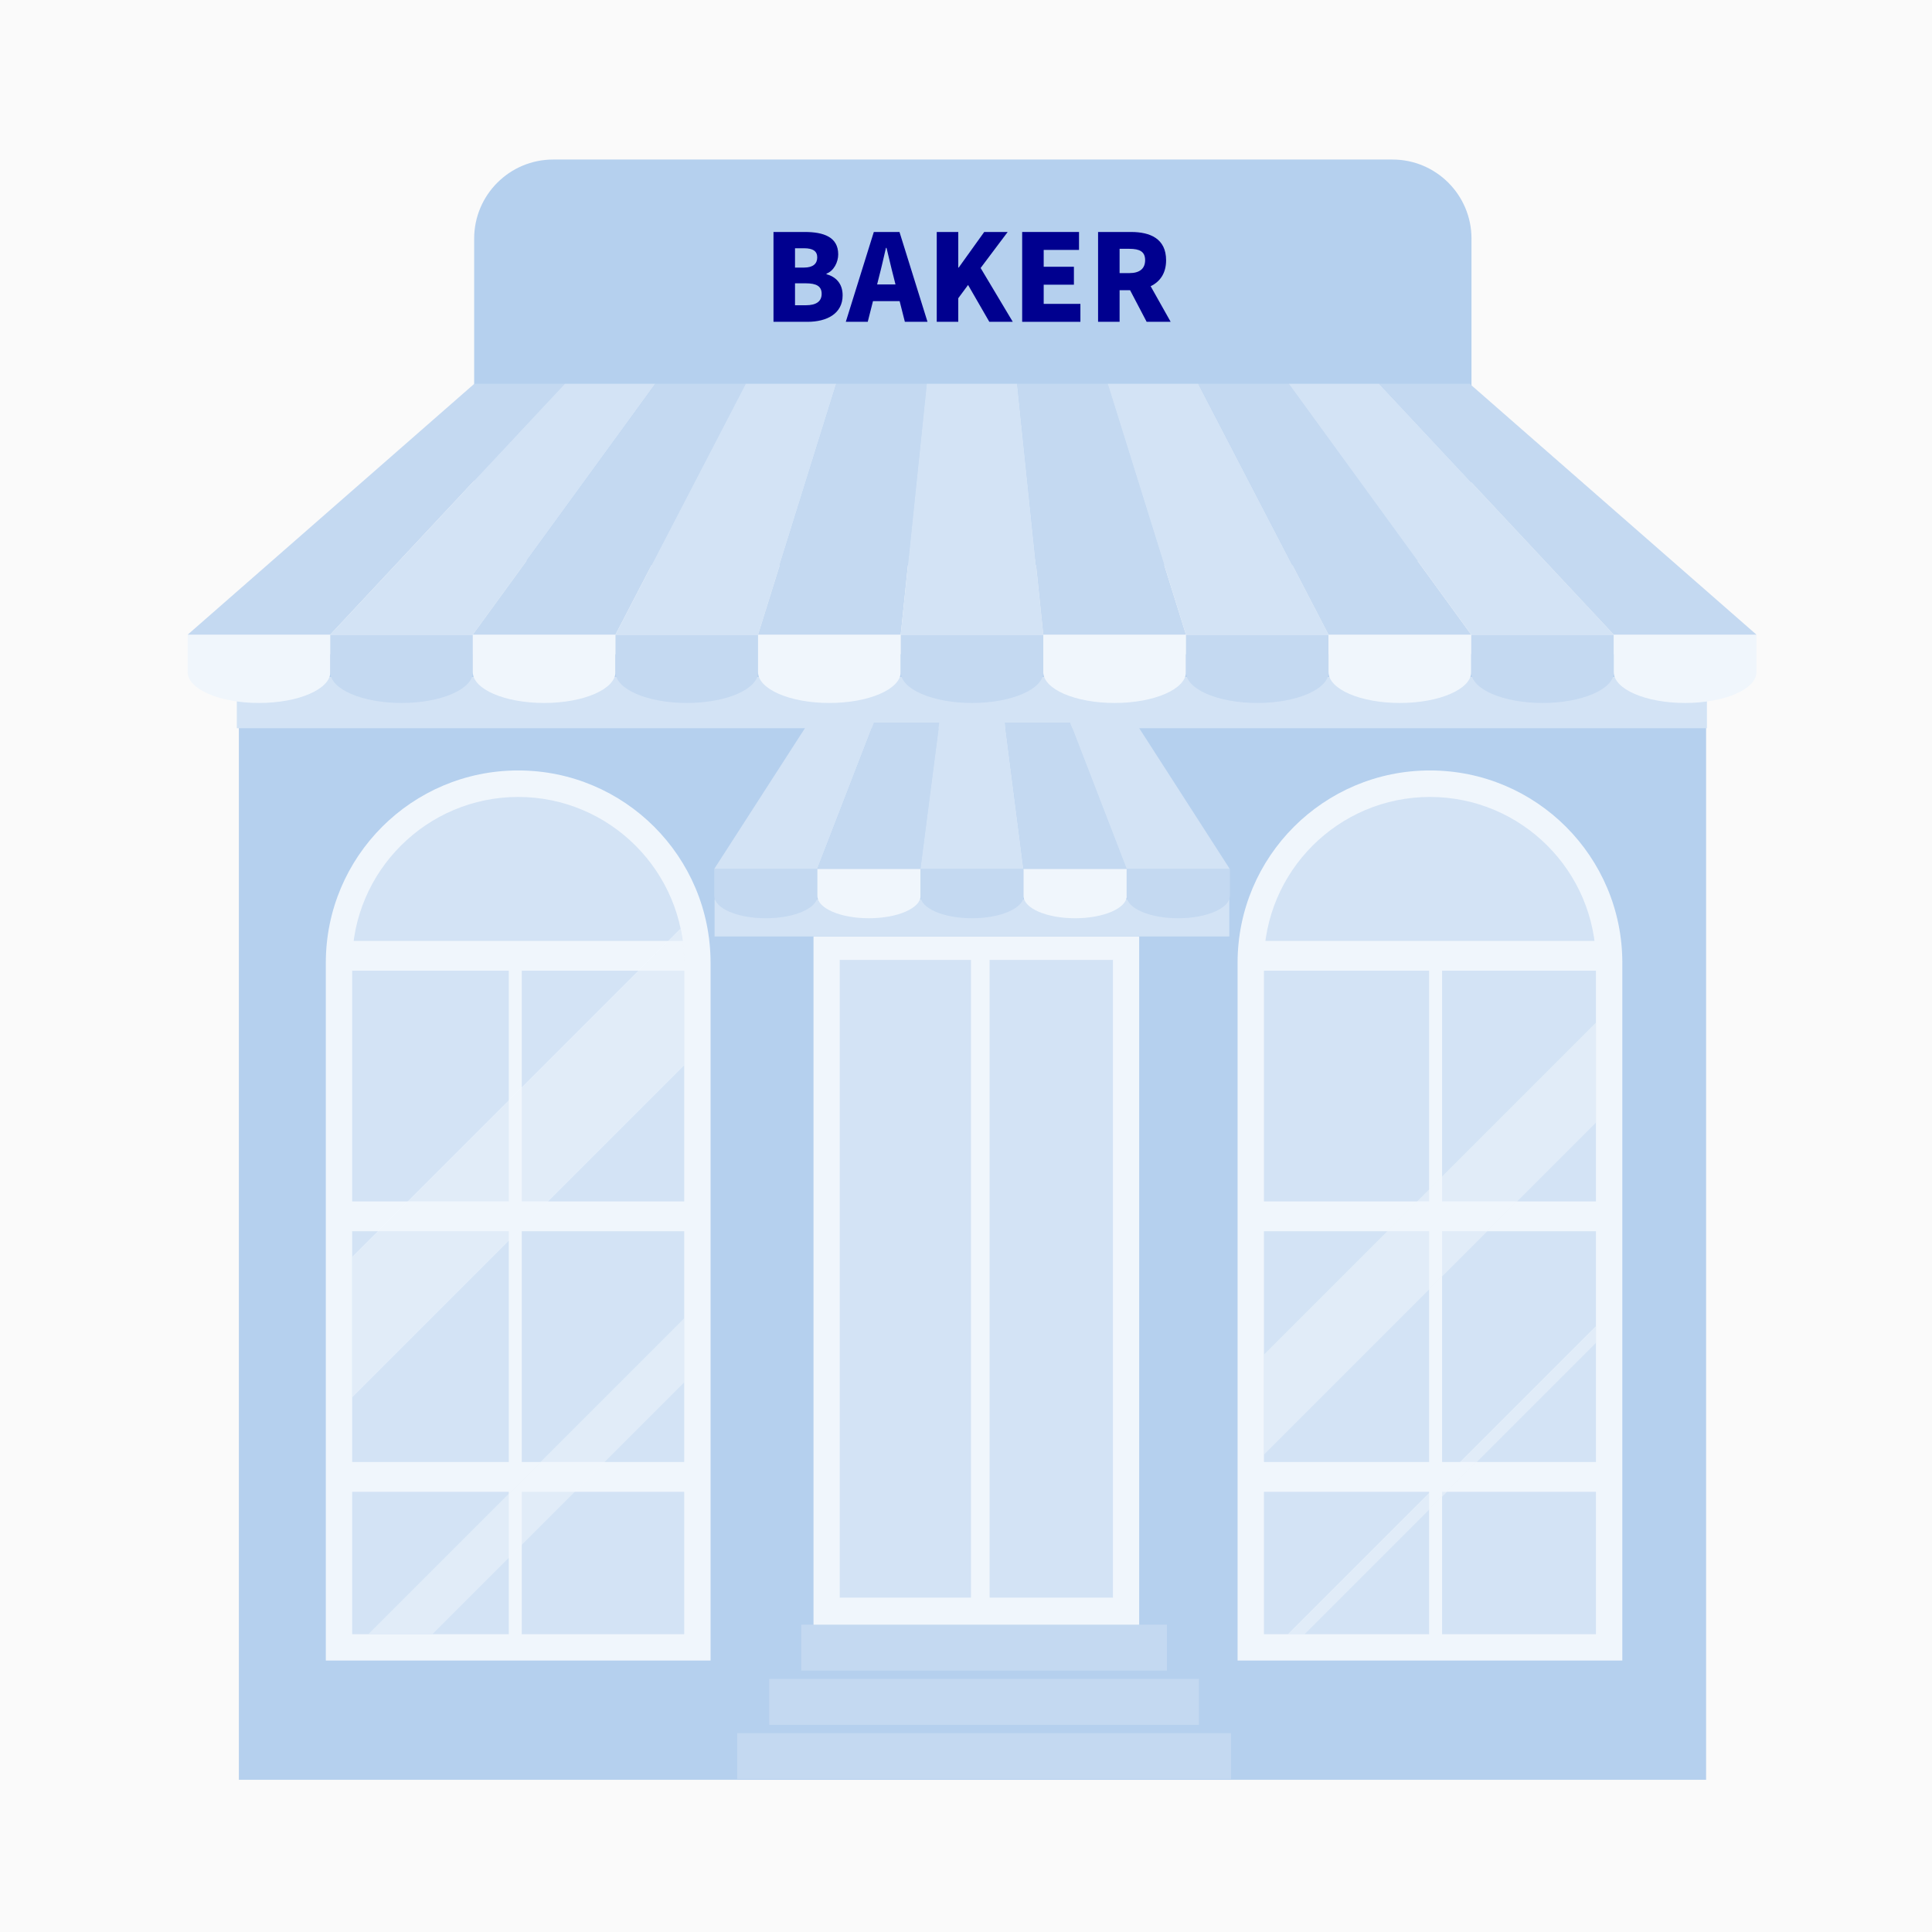 <?xml version="1.0" encoding="UTF-8"?>
<svg id="Layer_1" data-name="Layer 1" xmlns="http://www.w3.org/2000/svg" viewBox="0 0 140 140">
  <defs>
    <style>
      .cls-1 {
        fill: none;
      }

      .cls-1, .cls-2, .cls-3, .cls-4, .cls-5, .cls-6, .cls-7 {
        stroke-width: 0px;
      }

      .cls-2 {
        fill: #fafafa;
      }

      .cls-3 {
        fill: #c4d9f1;
      }

      .cls-4 {
        fill: #d3e3f5;
      }

      .cls-5 {
        fill: #00008f;
      }

      .cls-8 {
        opacity: .5;
      }

      .cls-6 {
        fill: #b5d0ee;
      }

      .cls-7 {
        fill: #f0f6fc;
      }
    </style>
  </defs>
  <rect class="cls-2" width="140" height="140"/>
  <rect class="cls-1" x="10.88" y="10.07" width="117.86" height="117.86"/>
  <g>
    <g>
      <path class="cls-6" d="M78.17,17h-.8v2.05h.8c.87,0,1.33-.38,1.33-1.1s-.46-.95-1.33-.95Z"/>
      <path class="cls-6" d="M69.8,17c-1,0-1.62.87-1.62,2.39s.62,2.46,1.62,2.46,1.62-.95,1.62-2.46-.62-2.39-1.62-2.39Z"/>
      <path class="cls-6" d="M100.9,11.56h-60.81c-3.16,0-5.73,2.56-5.73,5.73v17.94c0,3.16,2.56,5.73,5.73,5.73h60.81c3.16,0,5.73-2.56,5.73-5.73v-17.94c0-3.16-2.56-5.73-5.73-5.73Z"/>
    </g>
    <rect class="cls-6" x="17.31" y="47.41" width="106.32" height="81.56"/>
    <path class="cls-7" d="M51.49,120.33v-50.56c0-7.7-6.24-13.94-13.94-13.94-7.7,0-13.94,6.24-13.94,13.94v50.56h27.89Z"/>
    <path class="cls-4" d="M25.52,118.42v-48.64c0-6.63,5.4-12.03,12.03-12.03s12.03,5.39,12.03,12.03v48.64h-24.05Z"/>
    <path class="cls-7" d="M117.56,120.33v-50.56c0-7.7-6.24-13.94-13.94-13.94s-13.94,6.24-13.94,13.94v50.56h27.89Z"/>
    <path class="cls-4" d="M91.59,118.42v-48.64c0-6.63,5.39-12.03,12.03-12.03s12.03,5.39,12.03,12.03v48.64h-24.05Z"/>
    <rect class="cls-7" x="24.15" y="68.18" width="26.37" height="2.16"/>
    <rect class="cls-7" x="36.87" y="69.76" width=".94" height="49.31"/>
    <rect class="cls-7" x="103.56" y="69.76" width=".94" height="49.31"/>
    <rect class="cls-7" x="90.08" y="68.18" width="26.37" height="2.16"/>
    <rect class="cls-7" x="24.15" y="87.06" width="26.37" height="2.16"/>
    <rect class="cls-7" x="90.08" y="87.06" width="26.37" height="2.16"/>
    <rect class="cls-7" x="24.15" y="105.94" width="26.37" height="2.16"/>
    <rect class="cls-7" x="90.08" y="105.94" width="26.37" height="2.16"/>
    <g>
      <rect class="cls-7" x="58.95" y="67.86" width="23.6" height="50.01"/>
      <rect class="cls-4" x="60.85" y="69.56" width="19.8" height="46.21"/>
    </g>
    <rect class="cls-7" x="70.36" y="68.46" width="1.35" height="48.58"/>
    <g class="cls-8">
      <path class="cls-7" d="M49.58,100.17v-4.64c-7.63,7.63-15.26,15.26-22.88,22.88h4.64c6.08-6.08,12.16-12.16,18.24-18.24Z"/>
    </g>
    <g class="cls-8">
      <path class="cls-7" d="M49.58,77.2v-7.43c0-.85-.1-1.68-.27-2.48-7.93,7.93-15.86,15.86-23.78,23.78v10.18c8.02-8.02,16.03-16.03,24.05-24.05Z"/>
    </g>
    <g class="cls-8">
      <path class="cls-7" d="M115.65,81.35v-7.25c-8.02,8.02-16.04,16.04-24.05,24.05v7.25l24.05-24.05Z"/>
    </g>
    <g class="cls-8">
      <polygon class="cls-7" points="115.65 97.31 115.65 96.09 93.32 118.42 94.54 118.42 115.65 97.31"/>
    </g>
    <rect class="cls-3" x="58.06" y="117.73" width="26.5" height="3.33"/>
    <rect class="cls-3" x="55.74" y="121.66" width="31.14" height="3.33"/>
    <rect class="cls-3" x="53.42" y="125.59" width="35.78" height="3.33"/>
    <g>
      <rect class="cls-4" x="17.16" y="49.05" width="106.53" height="3.72"/>
      <g>
        <g>
          <path class="cls-7" d="M13.6,45.99v2.71c0,1.24,2.31,2.24,5.17,2.24s5.17-1,5.17-2.24v-2.71h-10.33Z"/>
          <path class="cls-3" d="M23.93,45.99v2.71c0,1.24,2.31,2.24,5.17,2.24s5.17-1,5.17-2.24v-2.71h-10.33Z"/>
          <path class="cls-7" d="M34.26,45.99v2.71c0,1.24,2.31,2.24,5.17,2.24s5.17-1,5.17-2.24v-2.71h-10.33Z"/>
          <path class="cls-3" d="M44.6,45.99v2.71c0,1.24,2.31,2.24,5.17,2.24s5.17-1,5.17-2.24v-2.71h-10.33Z"/>
          <path class="cls-7" d="M54.93,45.99v2.71c0,1.24,2.31,2.24,5.17,2.24s5.17-1,5.17-2.24v-2.71h-10.33Z"/>
          <path class="cls-3" d="M65.27,45.99v2.71c0,1.24,2.31,2.24,5.17,2.24s5.17-1,5.17-2.24v-2.71h-10.33Z"/>
          <path class="cls-7" d="M75.6,45.99v2.71c0,1.24,2.31,2.24,5.17,2.24s5.17-1,5.17-2.24v-2.71h-10.33Z"/>
          <path class="cls-3" d="M85.94,45.99v2.71c0,1.24,2.31,2.24,5.17,2.24s5.17-1,5.17-2.24v-2.71h-10.33Z"/>
          <path class="cls-7" d="M96.27,45.99v2.71c0,1.24,2.31,2.24,5.17,2.24s5.17-1,5.17-2.24v-2.71h-10.33Z"/>
          <path class="cls-3" d="M106.61,45.99v2.71c0,1.24,2.31,2.24,5.17,2.24s5.17-1,5.17-2.24v-2.71h-10.33Z"/>
          <path class="cls-7" d="M116.94,45.99v2.71c0,1.24,2.31,2.24,5.17,2.24s5.17-1,5.17-2.24v-2.71h-10.33Z"/>
        </g>
        <g>
          <polygon class="cls-3" points="23.93 45.99 40.93 27.81 34.37 27.81 13.6 45.99 23.93 45.99"/>
          <polygon class="cls-4" points="34.26 45.99 47.49 27.81 40.93 27.81 23.93 45.99 34.26 45.99"/>
          <polygon class="cls-3" points="44.6 45.99 54.04 27.81 47.49 27.81 34.26 45.99 44.6 45.99"/>
          <polygon class="cls-4" points="54.93 45.99 60.6 27.81 54.04 27.81 44.6 45.99 54.93 45.99"/>
          <polygon class="cls-3" points="65.27 45.99 67.16 27.81 60.6 27.81 54.93 45.99 65.27 45.99"/>
          <polygon class="cls-4" points="75.6 45.99 73.71 27.81 67.16 27.81 65.27 45.99 75.6 45.99"/>
          <polygon class="cls-3" points="85.94 45.99 80.27 27.81 73.71 27.81 75.6 45.99 85.94 45.99"/>
          <polygon class="cls-4" points="96.27 45.99 86.83 27.81 80.27 27.81 85.94 45.99 96.27 45.99"/>
          <polygon class="cls-3" points="106.61 45.99 93.39 27.81 86.83 27.81 96.27 45.99 106.61 45.99"/>
          <polygon class="cls-4" points="116.94 45.99 99.94 27.81 93.39 27.81 106.61 45.99 116.94 45.99"/>
          <polygon class="cls-3" points="127.28 45.99 106.5 27.81 99.94 27.81 116.94 45.99 127.28 45.99"/>
        </g>
      </g>
    </g>
    <g>
      <rect class="cls-4" x="51.78" y="65.17" width="37.3" height="2.69"/>
      <g>
        <g>
          <path class="cls-3" d="M51.76,62.96v1.96c0,.9,1.67,1.62,3.74,1.62s3.74-.73,3.74-1.62v-1.96h-7.47Z"/>
          <path class="cls-7" d="M59.23,62.96v1.96c0,.9,1.67,1.62,3.74,1.62s3.74-.73,3.74-1.62v-1.96h-7.47Z"/>
          <path class="cls-3" d="M66.7,62.96v1.96c0,.9,1.67,1.62,3.74,1.62s3.74-.73,3.74-1.62v-1.96h-7.47Z"/>
          <path class="cls-7" d="M74.17,62.96v1.96c0,.9,1.67,1.62,3.74,1.62s3.74-.73,3.74-1.62v-1.96h-7.47Z"/>
          <path class="cls-3" d="M81.64,62.96v1.96c0,.9,1.67,1.62,3.74,1.62s3.74-.73,3.74-1.62v-1.96h-7.47Z"/>
        </g>
        <g>
          <polygon class="cls-4" points="59.23 62.96 63.33 52.36 58.59 52.36 51.76 62.96 59.23 62.96"/>
          <polygon class="cls-3" points="66.7 62.96 68.07 52.36 63.33 52.36 59.23 62.96 66.7 62.96"/>
          <polygon class="cls-4" points="74.17 62.96 72.81 52.36 68.07 52.36 66.7 62.96 74.17 62.96"/>
          <polygon class="cls-3" points="81.64 62.96 77.55 52.36 72.81 52.36 74.17 62.96 81.64 62.96"/>
          <polygon class="cls-4" points="89.11 62.96 82.29 52.36 77.55 52.36 81.64 62.96 89.11 62.96"/>
        </g>
      </g>
    </g>
  </g>
  <g>
    <path class="cls-5" d="M56.05,16.81h2.27c1.35,0,2.42.36,2.42,1.62,0,.57-.32,1.2-.85,1.4v.04c.66.18,1.17.66,1.17,1.53,0,1.33-1.14,1.92-2.55,1.92h-2.46v-6.51ZM58.26,19.39c.67,0,.96-.29.96-.74s-.31-.66-.95-.66h-.66v1.4h.65ZM58.39,22.12c.76,0,1.15-.28,1.15-.83s-.38-.76-1.15-.76h-.78v1.59h.78Z"/>
    <path class="cls-5" d="M63.32,16.81h1.86l2.03,6.51h-1.64l-.38-1.5h-1.93l-.38,1.5h-1.59l2.03-6.51ZM63.56,20.61h1.33l-.14-.56c-.17-.64-.34-1.41-.51-2.09h-.04c-.16.68-.33,1.45-.5,2.09l-.14.56Z"/>
    <path class="cls-5" d="M67.88,16.81h1.56v2.58h.03l1.85-2.58h1.7l-1.96,2.61,2.33,3.9h-1.7l-1.54-2.67-.71.96v1.71h-1.56v-6.51Z"/>
    <path class="cls-5" d="M74.07,16.81h4.12v1.3h-2.56v1.22h2.19v1.3h-2.19v1.39h2.66v1.3h-4.22v-6.51Z"/>
    <path class="cls-5" d="M79.57,16.81h2.39c1.38,0,2.54.48,2.54,2.05,0,.95-.45,1.56-1.12,1.88l1.45,2.58h-1.74l-1.2-2.29h-.76v2.29h-1.56v-6.51ZM81.84,19.79c.74,0,1.14-.32,1.14-.94s-.4-.82-1.14-.82h-.71v1.76h.71Z"/>
  </g>
</svg>